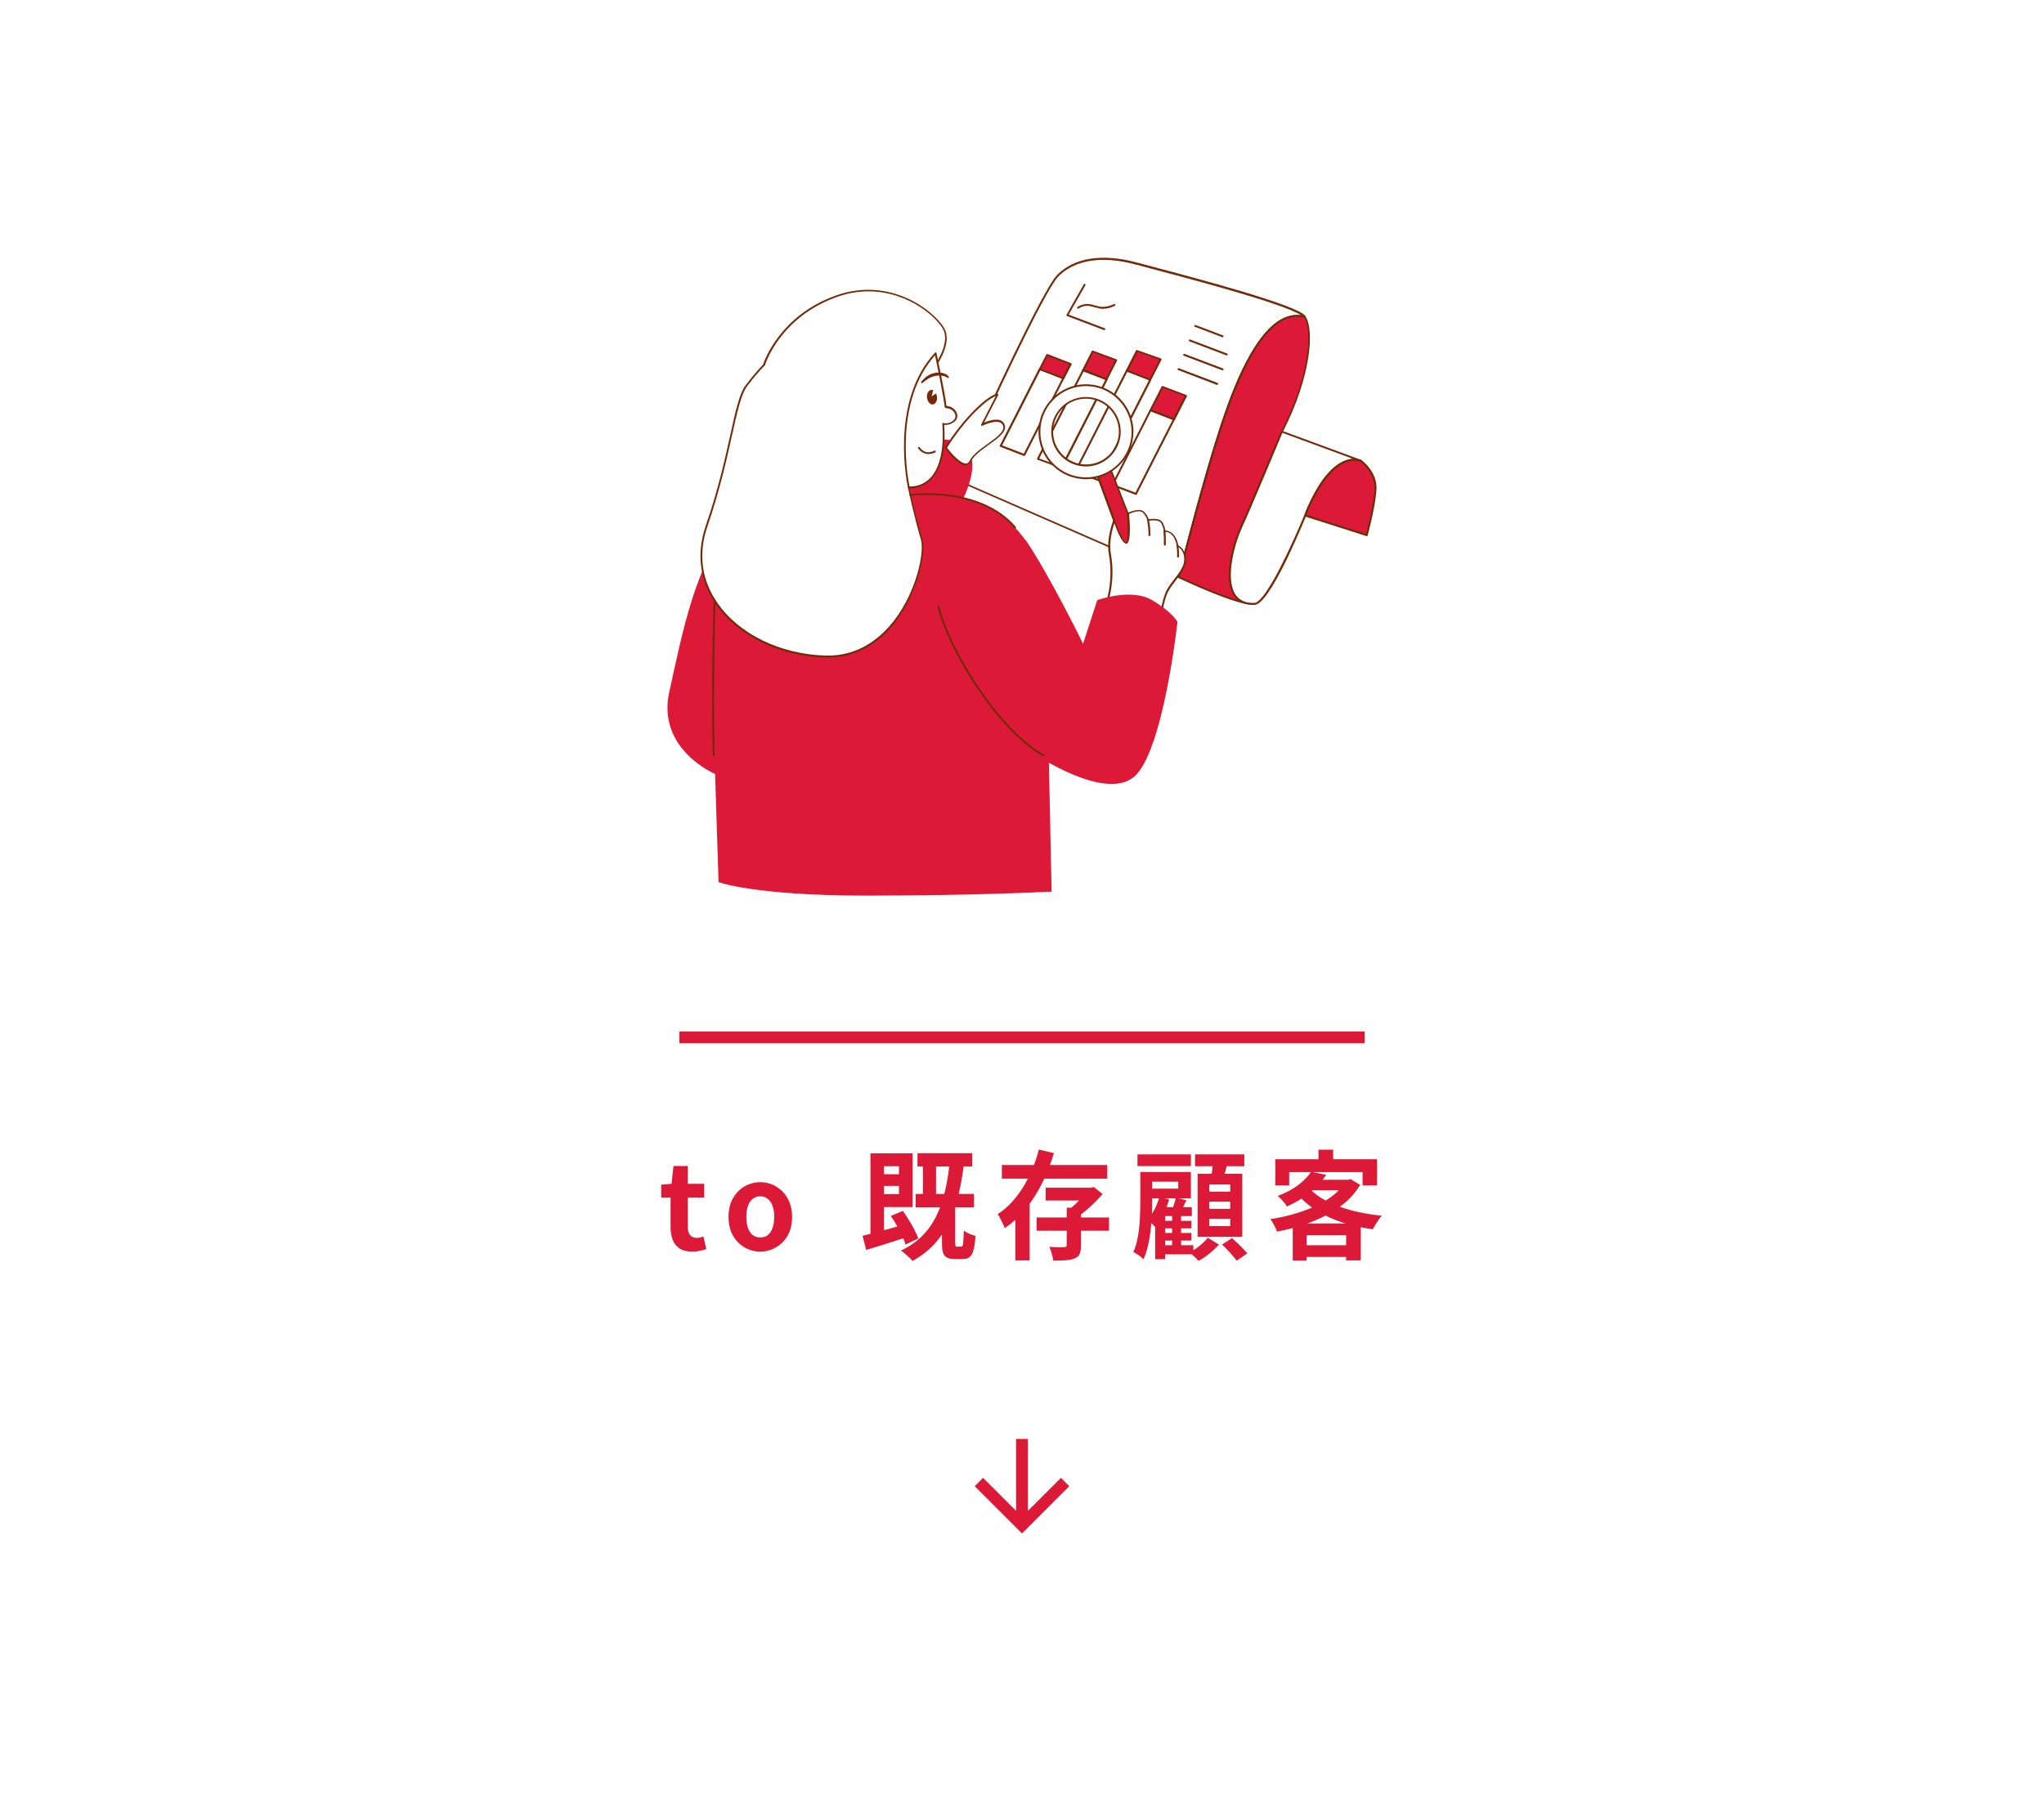 <svg width="346" height="307" viewBox="0 0 346 307" fill="none" xmlns="http://www.w3.org/2000/svg">
<g filter="url(#filter0_d_1059_7398)">
<rect x="8" y="4.641" width="330" height="290" rx="145" fill="white" shape-rendering="crispEdges"/>
<path d="M220.836 49.673C217.481 48.811 213.355 51.089 208.952 62.019C205.258 71.132 201.347 86.988 199.5 93.7L199.315 93.608L161.877 77.259L166.187 67.93C166.187 67.93 176.594 45.116 179.087 42.622C181.581 40.128 185.892 38.897 192.234 40.59C198.546 42.314 219.389 47.641 220.836 49.673Z" fill="white"/>
<path d="M199.502 93.854C199.471 93.854 199.471 93.854 199.44 93.823L199.256 93.731L161.848 77.382C161.817 77.351 161.786 77.321 161.755 77.29C161.724 77.259 161.724 77.197 161.755 77.167L166.066 67.838C166.497 66.914 176.503 44.962 178.997 42.499C181.86 39.636 186.571 38.897 192.267 40.405L194.606 41.021C202.735 43.176 219.637 47.641 220.992 49.519C221.023 49.58 221.023 49.642 220.992 49.703C220.961 49.765 220.9 49.796 220.807 49.765C216.743 48.718 212.833 52.844 209.108 62.019C206.091 69.469 202.95 81.354 200.856 89.205C200.395 90.929 199.994 92.469 199.656 93.7C199.656 93.731 199.625 93.792 199.563 93.792C199.563 93.854 199.533 93.854 199.502 93.854ZM162.094 77.197L199.409 93.484C199.717 92.284 200.118 90.837 200.549 89.174C202.642 81.323 205.783 69.408 208.8 61.957C212.433 53.059 216.251 48.81 220.284 49.395C217.267 47.394 201.503 43.238 194.514 41.391C193.621 41.144 192.821 40.929 192.174 40.775C186.601 39.266 181.983 39.974 179.181 42.776C176.749 45.208 166.435 67.807 166.343 68.022L162.094 77.197Z" fill="#732A09"/>
<path d="M210.095 85.325C208.34 89.112 206.031 98.626 212.496 98.225C210.095 98.656 200.981 94.408 199.534 93.7C201.381 86.988 205.292 71.132 208.986 62.018C213.42 51.089 217.515 48.779 220.871 49.672C222.348 51.704 221.887 59.648 217.022 69.1C216.991 69.1 211.85 81.538 210.095 85.325Z" fill="#DC1A38"/>
<path d="M212.095 98.41C209.231 98.41 201.103 94.624 199.441 93.854C199.379 93.823 199.348 93.731 199.348 93.669C199.687 92.438 200.087 90.929 200.549 89.174C202.643 81.323 205.783 69.408 208.8 61.957C212.587 52.597 216.651 48.41 220.869 49.488C220.9 49.488 220.931 49.519 220.962 49.549C222.501 51.674 222.009 59.648 217.144 69.131C217.113 69.254 211.972 81.631 210.217 85.356C209.078 87.85 207.292 93.915 209.17 96.686C209.847 97.672 210.956 98.133 212.433 98.041C212.526 98.041 212.587 98.103 212.587 98.195C212.587 98.287 212.526 98.349 212.464 98.38C212.372 98.41 212.249 98.41 212.095 98.41ZM199.718 93.638C200.857 94.162 206.06 96.594 209.632 97.641C209.385 97.425 209.139 97.179 208.954 96.902C206.984 94.039 208.8 87.819 209.97 85.264C211.695 81.538 216.836 69.162 216.898 69.038C219.669 63.65 220.777 59.309 221.177 56.569C221.67 53.459 221.516 50.873 220.777 49.796C216.744 48.78 212.834 52.905 209.139 62.049C206.122 69.5 202.981 81.385 200.888 89.236C200.426 90.929 200.026 92.407 199.718 93.638Z" fill="#732A09"/>
<path d="M230.352 73.996C224.78 72.425 220.962 83.263 220.962 83.263C220.962 83.263 215.081 97.764 212.464 98.195C205.999 98.565 208.339 89.082 210.063 85.295C211.818 81.508 216.99 69.069 216.99 69.069L230.352 73.996Z" fill="white"/>
<path d="M212.092 98.411C210.645 98.411 209.598 97.918 208.89 96.902C206.92 94.039 208.736 87.819 209.906 85.264C211.63 81.539 216.772 69.162 216.834 69.038C216.864 68.946 216.957 68.915 217.049 68.946L230.411 73.872C230.504 73.903 230.534 73.995 230.504 74.057C230.473 74.149 230.38 74.18 230.319 74.149C224.962 72.641 221.144 83.232 221.113 83.324C221.082 83.355 219.605 86.988 217.85 90.652C215.448 95.578 213.632 98.195 212.523 98.38C212.369 98.38 212.246 98.411 212.092 98.411ZM217.08 69.285C216.495 70.67 211.846 81.846 210.214 85.387C209.075 87.881 207.289 93.946 209.167 96.717C209.845 97.703 210.953 98.164 212.431 98.072C214.463 97.703 219.143 87.234 220.774 83.232C221.452 81.385 222.345 79.63 223.391 77.967C225.177 75.258 227.117 73.811 229.026 73.688L217.08 69.285Z" fill="#732A09"/>
<path d="M232.875 78.983C232.659 82.031 231.397 86.619 231.397 86.619L220.99 83.293C220.99 83.293 224.808 72.425 230.381 74.026C230.35 73.995 233.059 75.935 232.875 78.983Z" fill="#DC1A38"/>
<path d="M231.367 86.773H231.305L220.899 83.448C220.868 83.448 220.837 83.417 220.806 83.355C220.776 83.324 220.776 83.263 220.806 83.232C221.484 81.385 222.377 79.63 223.423 77.967C225.64 74.611 228.042 73.164 230.381 73.842C230.412 73.842 230.412 73.842 230.443 73.872C230.474 73.903 233.245 75.874 232.998 78.983C232.783 82.031 231.521 86.588 231.521 86.65C231.521 86.68 231.49 86.742 231.459 86.742C231.428 86.773 231.397 86.773 231.367 86.773ZM221.145 83.17L231.244 86.403C231.459 85.572 232.475 81.662 232.66 78.983C232.875 76.212 230.505 74.365 230.258 74.15C225.301 72.795 221.668 81.877 221.145 83.17Z" fill="#732A09"/>
<path d="M189.002 56.939L187.309 60.233L183.368 58.663L185 55.461L189.002 56.939Z" fill="#DC1A38"/>
<path d="M187.308 60.387H187.246L183.275 58.848C183.244 58.817 183.213 58.786 183.182 58.755C183.151 58.724 183.151 58.663 183.182 58.632L184.814 55.43C184.845 55.368 184.937 55.338 184.999 55.368L189.001 56.846C189.032 56.877 189.094 56.908 189.094 56.939C189.124 56.969 189.124 57.031 189.094 57.062L187.431 60.325C187.431 60.356 187.369 60.387 187.308 60.387ZM183.583 58.601L187.246 60.018L188.755 57.031L185.06 55.676L183.583 58.601Z" fill="#732A09"/>
<path d="M187.309 60.233L179.705 75.165L175.702 73.718L183.368 58.663L187.309 60.233Z" fill="white"/>
<path d="M179.704 75.32C179.673 75.32 179.673 75.32 179.642 75.32L175.64 73.842C175.609 73.811 175.548 73.78 175.548 73.749C175.517 73.719 175.517 73.657 175.548 73.626L183.214 58.602C183.245 58.54 183.337 58.509 183.429 58.54L187.401 60.079C187.432 60.11 187.463 60.141 187.493 60.172C187.524 60.203 187.524 60.264 187.493 60.295L179.889 75.227C179.827 75.32 179.766 75.35 179.704 75.32ZM175.917 73.626L179.612 74.981L187.093 60.326L183.429 58.909L175.917 73.626Z" fill="#732A09"/>
<path d="M200.763 63.004L198.731 67.006L194.76 65.467L196.761 61.495L200.763 63.004Z" fill="#DC1A38"/>
<path d="M198.731 67.16C198.7 67.16 198.7 67.16 198.669 67.16L194.697 65.621C194.666 65.59 194.636 65.559 194.605 65.528C194.574 65.498 194.574 65.436 194.605 65.405L196.637 61.434C196.668 61.372 196.76 61.341 196.852 61.372L200.824 62.881C200.855 62.911 200.886 62.942 200.916 62.973C200.947 63.004 200.947 63.065 200.916 63.096L198.884 67.099C198.823 67.129 198.761 67.16 198.731 67.16ZM194.974 65.374L198.638 66.791L200.547 63.065L196.852 61.68L194.974 65.374Z" fill="#732A09"/>
<path d="M198.733 67.006L192.298 79.629L188.326 78.121L194.761 65.467L198.733 67.006Z" fill="white"/>
<path d="M192.297 79.784C192.266 79.784 192.266 79.784 192.236 79.784L188.264 78.275C188.233 78.244 188.202 78.214 188.172 78.183C188.141 78.152 188.141 78.091 188.172 78.06L194.606 65.406C194.637 65.344 194.729 65.313 194.791 65.344L198.763 66.883C198.794 66.914 198.824 66.945 198.855 66.976C198.886 67.007 198.886 67.068 198.855 67.099L192.42 79.722C192.39 79.753 192.359 79.784 192.297 79.784ZM188.541 78.029L192.205 79.414L198.486 67.099L194.822 65.683L188.541 78.029Z" fill="#732A09"/>
<path d="M181.214 57.616L179.983 60.079L176.011 58.54L177.243 56.077L181.214 57.616Z" fill="#DC1A38"/>
<path d="M179.982 60.233H179.92L175.948 58.694C175.918 58.663 175.887 58.632 175.856 58.601C175.825 58.571 175.825 58.509 175.856 58.478L177.118 56.015C177.149 55.953 177.242 55.923 177.334 55.953L181.306 57.493C181.336 57.524 181.367 57.554 181.398 57.585C181.429 57.616 181.429 57.678 181.398 57.708L180.136 60.172C180.074 60.202 180.013 60.233 179.982 60.233ZM176.226 58.447L179.889 59.864L180.998 57.708L177.334 56.292L176.226 58.447Z" fill="#732A09"/>
<path d="M179.983 60.079L173.364 73.041L169.392 71.501L176.012 58.54L179.983 60.079Z" fill="white"/>
<path d="M173.363 73.195C173.332 73.195 173.332 73.195 173.302 73.195L169.33 71.655C169.299 71.625 169.268 71.594 169.237 71.563C169.207 71.532 169.207 71.471 169.237 71.44L175.826 58.478C175.857 58.416 175.949 58.386 176.042 58.416L180.013 59.956C180.044 59.987 180.075 60.017 180.106 60.048C180.137 60.079 180.137 60.141 180.106 60.171L173.517 73.133C173.486 73.164 173.425 73.195 173.363 73.195ZM169.638 71.409L173.302 72.825L179.767 60.141L176.103 58.724L169.638 71.409Z" fill="#732A09"/>
<path d="M196.485 56.816L194.699 60.326L190.727 58.786L192.451 55.399L196.485 56.816Z" fill="#DC1A38"/>
<path d="M194.7 60.48C194.669 60.48 194.669 60.48 194.639 60.48L190.667 58.94C190.636 58.909 190.605 58.879 190.575 58.848C190.544 58.817 190.544 58.755 190.575 58.724L192.299 55.338C192.33 55.276 192.422 55.245 192.483 55.276L196.517 56.693C196.548 56.723 196.578 56.754 196.609 56.785C196.64 56.816 196.64 56.877 196.609 56.908L194.823 60.418C194.793 60.449 194.762 60.48 194.7 60.48ZM190.975 58.694L194.639 60.11L196.27 56.877L192.545 55.584L190.975 58.694Z" fill="#732A09"/>
<path d="M194.699 60.325L186.047 77.32L182.014 75.904L190.727 58.786L194.699 60.325Z" fill="white"/>
<path d="M186.047 77.475C186.016 77.475 186.016 77.475 185.985 77.475L181.952 76.058C181.921 76.028 181.89 75.997 181.86 75.966C181.829 75.935 181.829 75.874 181.86 75.843L190.573 58.724C190.603 58.663 190.696 58.632 190.788 58.663L194.76 60.202C194.791 60.233 194.821 60.264 194.852 60.295C194.883 60.325 194.883 60.387 194.852 60.418L186.201 77.413C186.139 77.444 186.078 77.475 186.047 77.475ZM182.229 75.812L185.954 77.105L194.483 60.387L190.819 58.971L182.229 75.812Z" fill="#732A09"/>
<path d="M206.953 53.09C206.922 53.09 206.922 53.09 206.891 53.09L202.273 51.335C202.181 51.304 202.15 51.212 202.15 51.151C202.181 51.058 202.273 51.027 202.335 51.027H202.365L206.984 52.782C207.076 52.782 207.138 52.875 207.107 52.967C207.076 53.059 207.045 53.152 206.953 53.09Z" fill="#732A09"/>
<path d="M207.661 56.169C207.63 56.169 207.63 56.169 207.599 56.169L201.349 53.798C201.257 53.767 201.226 53.675 201.257 53.582C201.288 53.49 201.38 53.459 201.472 53.49L207.722 55.861C207.815 55.892 207.846 55.984 207.815 56.076C207.784 56.138 207.722 56.169 207.661 56.169Z" fill="#732A09"/>
<path d="M186.939 51.889H186.878L180.628 49.519C180.535 49.488 180.504 49.396 180.535 49.334V49.303L183.46 44.131C183.491 44.038 183.614 44.038 183.676 44.069C183.768 44.1 183.768 44.223 183.737 44.285L180.905 49.272L187.001 51.582C187.093 51.612 187.124 51.705 187.093 51.797C187.062 51.859 187.001 51.889 186.939 51.889Z" fill="#732A09"/>
<path d="M206.952 58.694C206.921 58.694 206.921 58.694 206.89 58.694L200.394 56.231C200.302 56.2 200.271 56.107 200.302 56.015C200.332 55.923 200.425 55.892 200.517 55.923L207.013 58.386C207.106 58.416 207.137 58.509 207.106 58.601C207.075 58.663 207.044 58.694 206.952 58.694Z" fill="#732A09"/>
<path d="M206.027 61.157C205.997 61.157 205.997 61.157 205.966 61.157L199.439 58.663C199.346 58.632 199.315 58.539 199.346 58.447C199.377 58.355 199.469 58.324 199.562 58.355L206.058 60.818C206.15 60.849 206.212 60.91 206.181 61.003C206.212 61.126 206.12 61.157 206.027 61.157Z" fill="#732A09"/>
<path d="M186.661 48.287C186.476 48.287 186.292 48.287 186.138 48.226C185.861 48.164 185.614 48.103 185.368 48.041C184.506 47.795 183.705 47.548 182.566 48.226C182.505 48.287 182.381 48.257 182.351 48.195C182.289 48.133 182.32 48.01 182.381 47.98C182.381 47.98 182.412 47.98 182.412 47.949C183.675 47.21 184.567 47.487 185.46 47.733C185.707 47.795 185.953 47.887 186.199 47.918C187.277 48.133 188.57 47.487 188.57 47.487C188.662 47.456 188.755 47.487 188.785 47.548C188.816 47.641 188.785 47.733 188.724 47.764C188.077 48.103 187.369 48.287 186.661 48.287Z" fill="#732A09"/>
<path d="M163.972 72.733C165.696 74.611 163.51 80.215 161.878 82.462C160.247 84.71 151.811 84.063 151.811 84.063L149.04 77.998L151.441 72.733L158.245 70.917C158.276 70.917 160.862 69.008 163.972 72.733Z" fill="#DC1A38"/>
<path d="M190.91 82.955L187.739 74.827L185.492 75.689L188.601 84.125L189.217 88.22L191.773 89.329L192.204 86.373L190.91 82.955Z" fill="#DC1A38"/>
<path d="M191.772 89.482C191.741 89.482 191.741 89.482 191.71 89.482L189.124 88.343C189.062 88.312 189.031 88.282 189.031 88.22L188.416 84.156L185.306 75.72C185.275 75.628 185.306 75.535 185.398 75.504L187.646 74.642C187.738 74.612 187.831 74.642 187.861 74.735L191.033 82.863L192.326 86.28C192.326 86.311 192.326 86.342 192.326 86.373L191.895 89.329C191.895 89.39 191.864 89.421 191.802 89.452C191.833 89.482 191.802 89.482 191.772 89.482ZM189.339 88.097L191.648 89.082L192.049 86.373L190.786 82.986L187.677 75.012L185.706 75.751L188.754 84.064V84.094L189.339 88.097Z" fill="#732A09"/>
<path d="M187.309 98.287C188.201 95.547 188.386 92.622 187.863 89.821C187.37 87.204 188.602 84.156 188.602 84.156C188.602 84.156 189.864 88.066 190.634 87.942C191.403 87.819 190.942 82.955 190.942 82.955C190.942 82.955 192.912 81.969 193.62 82.77C194.298 83.57 194.359 84.032 194.359 84.032C194.359 84.032 196.237 83.632 196.668 84.463C196.915 84.894 197.099 85.387 197.161 85.88C197.161 85.88 198.854 85.695 199.347 88.404C199.347 88.404 200.763 88.928 200.609 90.929C200.486 92.93 198.085 94.624 197.346 96.656C196.915 97.918 196.637 99.211 196.545 100.566L187.309 98.287Z" fill="white"/>
<path d="M196.545 100.72H196.514L187.277 98.442C187.246 98.442 187.185 98.411 187.185 98.38C187.154 98.349 187.154 98.288 187.154 98.257C188.016 95.547 188.201 92.653 187.708 89.852C187.216 87.204 188.416 84.217 188.447 84.094C188.478 84.033 188.54 84.002 188.601 84.002C188.663 84.002 188.724 84.063 188.755 84.125C189.34 85.911 190.233 87.82 190.602 87.82C190.818 87.789 191.064 86.311 190.756 83.016C190.756 82.955 190.787 82.893 190.849 82.863C190.941 82.832 192.942 81.816 193.712 82.709C194.051 83.047 194.297 83.478 194.451 83.909C194.944 83.848 196.36 83.663 196.791 84.464C197.006 84.895 197.191 85.326 197.283 85.818C197.745 85.849 199.038 86.126 199.469 88.374C199.777 88.528 200.886 89.236 200.732 91.022C200.639 92.192 199.808 93.269 199.008 94.316C198.392 95.116 197.776 95.917 197.468 96.779C197.037 98.01 196.76 99.304 196.698 100.597C196.698 100.658 196.668 100.689 196.637 100.72C196.606 100.689 196.575 100.72 196.545 100.72ZM187.524 98.164L196.391 100.35C196.483 99.057 196.76 97.826 197.191 96.594C197.499 95.701 198.146 94.87 198.792 94.039C199.593 92.992 200.362 92.007 200.455 90.929C200.578 89.082 199.346 88.558 199.285 88.558C199.223 88.528 199.192 88.497 199.192 88.435C198.761 85.911 197.253 86.034 197.191 86.065C197.099 86.065 197.037 86.003 197.006 85.911C196.945 85.418 196.76 84.956 196.545 84.556C196.237 83.971 194.882 84.094 194.389 84.186C194.359 84.186 194.297 84.186 194.266 84.156C194.235 84.125 194.205 84.094 194.205 84.033C194.205 84.033 194.143 83.571 193.496 82.832C193.035 82.278 191.711 82.739 191.126 83.016C191.526 87.45 190.941 88.035 190.695 88.066C190.51 88.097 189.802 87.912 188.632 84.587C188.324 85.51 187.677 87.789 188.047 89.759C188.54 92.561 188.355 95.455 187.524 98.164Z" fill="#732A09"/>
<path d="M194.574 86.772C194.481 86.772 194.42 86.711 194.42 86.618C194.42 85.757 194.327 84.895 194.174 84.064C194.143 83.971 194.204 83.879 194.297 83.879C194.389 83.879 194.481 83.91 194.481 84.002C194.666 84.864 194.728 85.726 194.728 86.618C194.728 86.68 194.666 86.772 194.574 86.772Z" fill="#732A09"/>
<path d="M197.161 88.373C197.069 88.373 197.007 88.281 197.007 88.219C197.038 87.45 197.007 86.68 196.946 85.942C196.946 85.849 197.007 85.788 197.099 85.757C197.192 85.757 197.253 85.818 197.284 85.911C197.284 85.911 197.376 87.204 197.346 88.25C197.346 88.312 197.253 88.373 197.161 88.373Z" fill="#732A09"/>
<path d="M199.407 90.405C199.315 90.405 199.253 90.313 199.253 90.251C199.284 89.667 199.253 89.051 199.161 88.466C199.13 88.374 199.192 88.281 199.284 88.281C199.377 88.251 199.469 88.312 199.469 88.405C199.561 89.02 199.623 89.636 199.561 90.251C199.592 90.344 199.5 90.405 199.407 90.405Z" fill="#732A09"/>
<path d="M173.516 87.327C177.395 92.838 183.338 105 183.338 105L185.739 97.611C185.739 97.611 191.497 95.517 195.006 97.611C198.547 99.704 199.317 101.305 199.317 101.305C199.317 101.305 196.915 123.38 191.958 127.537C187.001 131.693 175.209 123.719 175.209 123.719L173.516 87.327Z" fill="#DC1A38"/>
<path d="M177.486 121.841L178.01 146.964C178.01 146.964 165.571 147.642 146.606 147.642C127.64 147.642 121.636 145.363 121.636 145.363L121.051 127.044C121.051 127.044 111.137 122.888 113.293 113.159C115.448 103.429 117.849 90.56 124.13 84.433C130.411 78.306 158.829 80.03 158.829 80.03C166.864 79.661 172.283 84.618 175.054 89.852C175.27 90.221 175.454 90.621 175.608 90.991L182.474 122.795C180.781 122.611 179.118 122.303 177.486 121.841Z" fill="#DC1A38"/>
<path d="M176.594 124.057C176.564 124.057 176.533 124.057 176.533 124.027C168.651 119.593 160.4 105.861 158.706 98.749C158.675 98.657 158.737 98.565 158.829 98.565C158.922 98.534 159.014 98.595 159.014 98.688C160.707 105.738 168.897 119.378 176.687 123.75C176.748 123.78 176.779 123.873 176.748 123.965C176.717 124.027 176.656 124.057 176.594 124.057Z" fill="#732A09"/>
<path d="M153.81 78.522C153.81 78.522 154.888 83.602 155.996 87.235C157.105 90.868 152.579 107.493 139.74 107.155C126.901 106.847 115.386 97.241 119.574 85.049C123.761 72.856 124.284 63.928 126.347 61.218C128.41 58.509 129.272 57.77 129.272 57.77C129.272 57.77 131.643 49.673 141.433 46.132C151.224 42.592 158.89 49.457 159.876 51.951C160.861 54.445 158.213 57.986 158.213 57.986L153.81 78.522Z" fill="white"/>
<path d="M140.14 107.339H139.771C132.043 107.155 124.931 103.706 121.206 98.318C118.435 94.347 117.85 89.759 119.451 85.049C121.575 78.922 122.714 73.718 123.638 69.562C124.531 65.498 125.177 62.573 126.224 61.218C128.071 58.817 128.964 57.955 129.149 57.77C129.365 57.123 132.012 49.457 141.403 46.07C151.224 42.499 159.014 49.396 160.03 51.982C160.984 54.414 158.644 57.77 158.367 58.139L153.934 78.552C154.026 79.014 155.073 83.786 156.12 87.234C156.828 89.544 155.35 96.317 151.594 101.274C149.5 104.045 145.775 107.339 140.14 107.339ZM147.037 45.331C145.159 45.331 143.312 45.67 141.557 46.317C131.951 49.796 129.488 57.77 129.488 57.862C129.488 57.893 129.457 57.924 129.426 57.924C129.426 57.924 128.533 58.694 126.501 61.342C125.485 62.665 124.839 65.559 123.946 69.562C123.022 73.749 121.852 78.983 119.759 85.11C118.158 89.728 118.743 94.223 121.452 98.103C125.116 103.398 132.136 106.785 139.771 107.001C145.498 107.155 149.223 103.829 151.378 101.028C155.104 96.163 156.551 89.544 155.873 87.296C154.796 83.694 153.687 78.614 153.687 78.552C153.687 78.521 153.687 78.521 153.687 78.491L158.121 57.986C158.121 57.955 158.152 57.955 158.152 57.924C158.182 57.893 160.707 54.414 159.783 52.043C158.983 50.042 153.934 45.331 147.037 45.331Z" fill="#732A09"/>
<path d="M158.367 55.831C159.844 62.635 160.091 64.913 160.091 64.913C160.091 64.913 161.507 64.882 161.846 66.145C162.184 67.407 160.337 68.084 159.66 67.746C159.66 67.746 160.984 78.583 153.841 78.491C153.81 78.522 150.577 64.236 158.367 55.831Z" fill="white"/>
<path d="M153.903 78.675H153.841C153.78 78.675 153.687 78.614 153.687 78.552C153.657 78.398 150.485 64.082 158.275 55.707C158.336 55.646 158.429 55.646 158.49 55.707C158.521 55.738 158.521 55.769 158.521 55.769C159.783 61.619 160.153 64.143 160.214 64.728C160.615 64.759 161.662 64.975 162 66.052C162.154 66.545 161.969 67.099 161.538 67.407C161.046 67.807 160.43 67.992 159.814 67.93C159.937 69.1 160.245 74.242 157.813 76.951C156.828 78.152 155.381 78.737 153.903 78.675ZM158.275 56.169C151.255 64.02 153.657 76.951 153.964 78.368C155.35 78.398 156.674 77.844 157.597 76.797C160.214 73.873 159.506 67.838 159.506 67.776C159.506 67.715 159.537 67.653 159.568 67.622C159.63 67.592 159.691 67.592 159.722 67.622C160.061 67.776 160.861 67.653 161.354 67.222C161.662 66.976 161.815 66.576 161.692 66.206C161.384 65.098 160.091 65.098 160.091 65.098C159.999 65.098 159.937 65.036 159.937 64.944C159.907 64.913 159.66 62.666 158.275 56.169Z" fill="#732A09"/>
<path d="M160.338 59.956C160.215 59.833 160.061 59.772 159.876 59.71C159.692 59.648 159.507 59.617 159.322 59.587C158.953 59.556 158.552 59.587 158.183 59.679C157.814 59.772 157.444 59.925 157.105 60.141C156.767 60.356 156.459 60.572 156.151 60.849C156.089 60.911 155.966 60.88 155.935 60.818C155.905 60.757 155.905 60.664 155.935 60.633C156.213 60.295 156.52 59.987 156.859 59.741C157.229 59.494 157.629 59.279 158.06 59.187C158.491 59.063 158.953 59.063 159.384 59.125C159.599 59.156 159.815 59.217 160.03 59.31C160.246 59.402 160.461 59.556 160.584 59.772C160.646 59.833 160.615 59.956 160.523 59.987C160.461 60.018 160.4 60.018 160.338 59.987V59.956Z" fill="#732A09"/>
<path d="M156.918 63.342C157.01 64.019 157.441 64.512 157.903 64.481C158.365 64.419 158.703 63.835 158.611 63.157C158.58 62.973 158.519 62.788 158.457 62.603L157.688 63.127L157.965 62.08C157.872 62.019 157.749 62.019 157.657 62.019C157.164 62.08 156.826 62.665 156.918 63.342Z" fill="#732A09"/>
<path d="M157.166 72.887C156.458 72.856 155.811 72.487 155.411 71.902C155.38 71.84 155.38 71.717 155.473 71.686C155.534 71.656 155.657 71.656 155.688 71.748C155.719 71.809 156.55 73.133 158.181 72.302C158.243 72.271 158.366 72.302 158.397 72.364C158.428 72.456 158.397 72.548 158.335 72.579C157.997 72.764 157.596 72.856 157.166 72.887Z" fill="#732A09"/>
<path d="M175.608 90.96C175.392 90.59 175.208 90.221 175.054 89.821C175.238 90.19 175.423 90.59 175.608 90.96Z" fill="#DC1A38"/>
<path d="M120.803 124.058C120.711 124.058 120.649 123.996 120.649 123.904C120.372 111.434 120.773 97.764 120.803 97.641C120.803 97.549 120.865 97.487 120.957 97.487C121.05 97.487 121.111 97.549 121.111 97.641C121.111 97.764 120.711 111.465 120.957 123.904C120.957 123.965 120.896 124.027 120.803 124.058C120.803 124.027 120.803 124.027 120.803 124.058Z" fill="#732A09"/>
<path d="M160.12 71.81C162.984 67.222 167.017 63.189 168.833 62.851L166.186 67.962C166.186 67.962 169.418 66.299 169.942 68.115C170.465 69.932 165.293 71.902 164.277 74.058C163.322 76.213 160.12 71.81 160.12 71.81Z" fill="white"/>
<path d="M163.509 74.796C162.123 74.796 160.091 72.025 159.999 71.902C159.968 71.841 159.968 71.779 159.999 71.717C162.77 67.253 166.896 63.035 168.804 62.666C168.897 62.666 168.989 62.696 168.989 62.789C168.989 62.819 168.989 62.85 168.989 62.881L166.557 67.561C167.234 67.284 168.558 66.822 169.389 67.191C169.759 67.345 170.005 67.653 170.098 68.023C170.405 69.131 168.928 70.209 167.327 71.348C166.095 72.241 164.833 73.134 164.432 74.057C164.309 74.427 163.971 74.673 163.601 74.735L163.509 74.796ZM160.307 71.81C160.923 72.641 162.524 74.488 163.509 74.488H163.57C163.847 74.457 164.063 74.242 164.155 73.996C164.617 73.01 165.91 72.087 167.173 71.163C168.589 70.147 170.067 69.07 169.82 68.177C169.759 67.9 169.543 67.653 169.297 67.53C168.281 67.099 166.311 68.084 166.311 68.084C166.249 68.115 166.187 68.115 166.126 68.053C166.064 67.992 166.064 67.93 166.095 67.869L168.558 63.066C166.742 63.774 163.139 67.284 160.307 71.81Z" fill="#732A09"/>
<path d="M171.854 85.48C171.793 85.48 171.762 85.449 171.731 85.418C165.789 78.429 154.243 79.938 154.12 79.969C154.028 79.969 153.966 79.907 153.935 79.846C153.935 79.753 153.966 79.692 154.058 79.661C154.182 79.63 165.881 78.121 171.946 85.203C172.008 85.264 172.008 85.357 171.916 85.418C171.916 85.48 171.885 85.48 171.854 85.48Z" fill="#732A09"/>
<path d="M183.828 61.218C179.487 61.218 175.946 64.728 175.946 69.1C175.946 73.441 179.456 76.982 183.828 76.982C188.169 76.982 191.71 73.472 191.71 69.1C191.679 64.759 188.169 61.218 183.828 61.218ZM183.828 74.827C180.657 74.827 178.071 72.24 178.071 69.069C178.071 65.898 180.657 63.312 183.828 63.312C186.999 63.312 189.586 65.898 189.586 69.069C189.555 72.24 186.999 74.827 183.828 74.827Z" fill="white"/>
<path d="M183.83 77.136C179.396 77.136 175.794 73.534 175.794 69.1C175.794 64.667 179.396 61.065 183.83 61.065C188.263 61.065 191.865 64.667 191.865 69.1C191.835 73.534 188.263 77.105 183.83 77.136ZM183.83 61.372C179.581 61.372 176.102 64.821 176.102 69.1C176.102 73.349 179.55 76.828 183.83 76.828C188.079 76.828 191.558 73.38 191.558 69.1C191.527 64.821 188.079 61.372 183.83 61.372ZM183.83 74.981C180.566 74.981 177.949 72.333 177.949 69.1C177.949 65.837 180.597 63.22 183.83 63.22C187.093 63.22 189.71 65.867 189.71 69.1C189.71 72.333 187.062 74.981 183.83 74.981ZM183.83 63.497C180.751 63.497 178.257 65.991 178.257 69.069C178.257 72.148 180.751 74.642 183.83 74.642C186.909 74.642 189.402 72.148 189.402 69.069C189.402 66.021 186.909 63.528 183.83 63.497Z" fill="#732A09"/>
<path d="M115 171.641H231" stroke="#DC1A38" stroke-width="2"/>
<path d="M117.19 207.921C116.31 207.921 115.596 207.748 115.05 207.401C114.503 207.041 114.11 206.548 113.87 205.921C113.63 205.294 113.51 204.568 113.51 203.741V198.761H111.93V196.581L113.67 196.441L114.01 193.421H116.43V196.441H119.21V198.761H116.43V203.721C116.43 204.361 116.563 204.834 116.83 205.141C117.096 205.448 117.476 205.601 117.97 205.601C118.156 205.601 118.35 205.574 118.55 205.521C118.75 205.468 118.923 205.414 119.07 205.361L119.57 207.501C119.263 207.594 118.91 207.688 118.51 207.781C118.123 207.874 117.683 207.921 117.19 207.921ZM128.699 207.921C127.766 207.921 126.886 207.688 126.059 207.221C125.246 206.754 124.586 206.088 124.079 205.221C123.573 204.341 123.319 203.281 123.319 202.041C123.319 200.801 123.573 199.748 124.079 198.881C124.586 198.001 125.246 197.328 126.059 196.861C126.886 196.394 127.766 196.161 128.699 196.161C129.406 196.161 130.079 196.294 130.719 196.561C131.359 196.828 131.933 197.214 132.439 197.721C132.946 198.214 133.346 198.828 133.639 199.561C133.933 200.281 134.079 201.108 134.079 202.041C134.079 203.281 133.826 204.341 133.319 205.221C132.813 206.088 132.146 206.754 131.319 207.221C130.506 207.688 129.633 207.921 128.699 207.921ZM128.699 205.521C129.206 205.521 129.633 205.381 129.979 205.101C130.339 204.808 130.606 204.401 130.779 203.881C130.966 203.361 131.059 202.748 131.059 202.041C131.059 201.334 130.966 200.721 130.779 200.201C130.606 199.681 130.339 199.281 129.979 199.001C129.633 198.708 129.206 198.561 128.699 198.561C128.193 198.561 127.759 198.708 127.399 199.001C127.053 199.281 126.786 199.681 126.599 200.201C126.426 200.721 126.339 201.334 126.339 202.041C126.339 202.748 126.426 203.361 126.599 203.881C126.786 204.401 127.053 204.808 127.399 205.101C127.759 205.381 128.193 205.521 128.699 205.521ZM148.37 191.281H154.49V200.381H148.37V198.181H152.17V193.461H148.37V191.281ZM147.35 191.281H149.63V205.241L147.35 206.161V191.281ZM146.01 205.241C146.637 205.094 147.35 204.914 148.15 204.701C148.964 204.488 149.824 204.254 150.73 204.001C151.65 203.734 152.557 203.474 153.45 203.221L153.79 205.381C152.564 205.781 151.317 206.181 150.05 206.581C148.797 206.968 147.657 207.321 146.63 207.641L146.01 205.241ZM150.79 201.881L152.83 201.021C153.177 201.501 153.517 202.021 153.85 202.581C154.197 203.128 154.51 203.674 154.79 204.221C155.07 204.754 155.29 205.248 155.45 205.701L153.29 206.721C153.157 206.268 152.957 205.761 152.69 205.201C152.437 204.641 152.144 204.074 151.81 203.501C151.477 202.914 151.137 202.374 150.79 201.881ZM156.23 192.041H158.45V199.201H156.23V192.041ZM160.81 192.341L163.23 192.601C162.99 194.708 162.657 196.628 162.23 198.361C161.817 200.094 161.27 201.654 160.59 203.041C159.924 204.428 159.084 205.661 158.07 206.741C157.07 207.808 155.87 208.728 154.47 209.501C154.35 209.341 154.17 209.148 153.93 208.921C153.704 208.708 153.457 208.488 153.19 208.261C152.937 208.048 152.71 207.874 152.51 207.741C153.91 207.074 155.09 206.268 156.05 205.321C157.024 204.361 157.824 203.248 158.45 201.981C159.09 200.701 159.597 199.261 159.97 197.661C160.344 196.061 160.624 194.288 160.81 192.341ZM159.45 200.401H161.69V206.401C161.69 206.708 161.71 206.901 161.75 206.981C161.79 207.048 161.877 207.081 162.01 207.081C162.05 207.081 162.117 207.081 162.21 207.081C162.304 207.081 162.397 207.081 162.49 207.081C162.584 207.081 162.657 207.081 162.71 207.081C162.817 207.081 162.897 207.021 162.95 206.901C163.004 206.768 163.044 206.508 163.07 206.121C163.11 205.734 163.137 205.148 163.15 204.361C163.297 204.481 163.484 204.601 163.71 204.721C163.95 204.841 164.197 204.948 164.45 205.041C164.704 205.134 164.93 205.208 165.13 205.261C165.064 206.274 164.95 207.068 164.79 207.641C164.644 208.214 164.424 208.614 164.13 208.841C163.837 209.068 163.444 209.181 162.95 209.181C162.87 209.181 162.77 209.181 162.65 209.181C162.53 209.181 162.404 209.181 162.27 209.181C162.137 209.181 162.01 209.181 161.89 209.181C161.784 209.181 161.69 209.181 161.61 209.181C161.024 209.181 160.57 209.088 160.25 208.901C159.944 208.728 159.73 208.441 159.61 208.041C159.504 207.641 159.45 207.094 159.45 206.401V200.401ZM148.35 194.821H153.17V196.801H148.35V194.821ZM155.31 191.261H164.57V193.501H155.31V191.261ZM154.99 198.161H164.87V200.421H154.99V198.161ZM175.47 202.141H187.73V204.381H175.47V202.141ZM177.01 197.101H184.65V199.261H177.01V197.101ZM180.57 200.481H182.99V206.881C182.99 207.481 182.917 207.948 182.77 208.281C182.637 208.628 182.357 208.888 181.93 209.061C181.504 209.248 180.99 209.354 180.39 209.381C179.804 209.421 179.104 209.441 178.29 209.441C178.25 209.081 178.164 208.688 178.03 208.261C177.91 207.834 177.777 207.454 177.63 207.121C177.964 207.134 178.304 207.148 178.65 207.161C178.997 207.174 179.304 207.181 179.57 207.181C179.85 207.168 180.037 207.161 180.13 207.161C180.304 207.148 180.417 207.121 180.47 207.081C180.537 207.041 180.57 206.954 180.57 206.821V200.481ZM184.07 197.101H184.67L185.15 196.981L186.65 198.161C186.264 198.614 185.824 199.088 185.33 199.581C184.837 200.061 184.324 200.528 183.79 200.981C183.27 201.421 182.757 201.808 182.25 202.141C182.104 201.928 181.897 201.681 181.63 201.401C181.377 201.121 181.157 200.908 180.97 200.761C181.357 200.481 181.75 200.154 182.15 199.781C182.55 199.394 182.917 199.001 183.25 198.601C183.597 198.201 183.87 197.854 184.07 197.561V197.101ZM169.59 193.261H187.43V195.561H169.59V193.261ZM175.85 190.641L178.41 191.241C177.917 192.868 177.297 194.468 176.55 196.041C175.804 197.601 174.897 199.061 173.83 200.421C172.777 201.781 171.53 202.954 170.09 203.941C170.01 203.714 169.897 203.461 169.75 203.181C169.617 202.888 169.47 202.594 169.31 202.301C169.164 202.008 169.024 201.768 168.89 201.581C169.797 200.981 170.624 200.268 171.37 199.441C172.117 198.601 172.777 197.701 173.35 196.741C173.924 195.768 174.417 194.761 174.83 193.721C175.257 192.681 175.597 191.654 175.85 190.641ZM171.87 198.981H174.29V209.401H171.87V198.981ZM196.51 202.701H201.67V203.981H196.51V202.701ZM196.51 204.761H201.67V206.041H196.51V204.761ZM196.47 206.841H202.01V208.381H196.47V206.841ZM198.41 201.261H199.93V207.801H198.41V201.261ZM197.23 200.401H201.75V201.901H197.23V209.201H195.55V201.841L196.75 200.401H197.23ZM199.05 198.761L200.85 199.241C200.61 199.681 200.39 200.114 200.19 200.541C199.99 200.954 199.797 201.314 199.61 201.621L198.25 201.161C198.397 200.828 198.55 200.434 198.71 199.981C198.87 199.514 198.984 199.108 199.05 198.761ZM196.25 198.681L197.91 199.101C197.657 199.968 197.317 200.814 196.89 201.641C196.477 202.454 196.024 203.148 195.53 203.721C195.437 203.614 195.31 203.488 195.15 203.341C195.004 203.181 194.85 203.028 194.69 202.881C194.53 202.734 194.384 202.614 194.25 202.521C194.69 202.028 195.084 201.448 195.43 200.781C195.777 200.101 196.05 199.401 196.25 198.681ZM192.55 191.461H201.59V193.441H192.55V191.461ZM193.97 194.441H201.59V198.901H193.97V197.261H199.45V196.081H193.97V194.441ZM193.03 194.441H195.03V199.641C195.03 200.334 195.01 201.094 194.97 201.921C194.93 202.748 194.857 203.594 194.75 204.461C194.657 205.328 194.51 206.168 194.31 206.981C194.124 207.794 193.87 208.541 193.55 209.221C193.444 209.088 193.284 208.934 193.07 208.761C192.857 208.601 192.637 208.448 192.41 208.301C192.197 208.154 192.01 208.048 191.85 207.981C192.21 207.168 192.47 206.274 192.63 205.301C192.804 204.314 192.91 203.334 192.95 202.361C193.004 201.374 193.03 200.468 193.03 199.641V194.441ZM202.29 191.461H210.63V193.461H202.29V191.461ZM204.69 199.461V200.681H208.25V199.461H204.69ZM204.69 202.361V203.601H208.25V202.361H204.69ZM204.69 196.541V197.761H208.25V196.541H204.69ZM202.73 194.741H210.29V205.401H202.73V194.741ZM205.33 192.561L207.83 192.841C207.67 193.441 207.504 194.034 207.33 194.621C207.157 195.208 206.997 195.714 206.85 196.141L204.95 195.801C205.044 195.321 205.124 194.781 205.19 194.181C205.27 193.581 205.317 193.041 205.33 192.561ZM204.45 205.581L206.33 206.721C205.904 207.214 205.37 207.721 204.73 208.241C204.09 208.761 203.47 209.174 202.87 209.481C202.697 209.268 202.457 209.021 202.15 208.741C201.857 208.474 201.59 208.248 201.35 208.061C201.737 207.874 202.124 207.641 202.51 207.361C202.91 207.081 203.277 206.781 203.61 206.461C203.957 206.141 204.237 205.848 204.45 205.581ZM206.87 206.721L208.55 205.641C208.844 205.894 209.15 206.174 209.47 206.481C209.804 206.788 210.117 207.094 210.41 207.401C210.704 207.708 210.944 207.988 211.13 208.241L209.33 209.461C209.157 209.208 208.93 208.921 208.65 208.601C208.384 208.281 208.09 207.954 207.77 207.621C207.45 207.288 207.15 206.988 206.87 206.721ZM221.95 194.401L224.51 194.921C223.75 195.988 222.837 196.974 221.77 197.881C220.704 198.774 219.397 199.574 217.85 200.281C217.757 200.094 217.617 199.888 217.43 199.661C217.244 199.434 217.05 199.214 216.85 199.001C216.65 198.788 216.457 198.621 216.27 198.501C217.684 197.968 218.857 197.341 219.79 196.621C220.737 195.888 221.457 195.148 221.95 194.401ZM222.49 195.761H228.47V197.541H220.87L222.49 195.761ZM227.75 195.761H228.21L228.63 195.641L230.25 196.621C229.584 197.728 228.75 198.714 227.75 199.581C226.75 200.434 225.624 201.181 224.37 201.821C223.13 202.461 221.81 203.008 220.41 203.461C219.024 203.901 217.61 204.261 216.17 204.541C216.064 204.234 215.904 203.874 215.69 203.461C215.477 203.034 215.264 202.688 215.05 202.421C216.384 202.221 217.697 201.934 218.99 201.561C220.297 201.188 221.517 200.741 222.65 200.221C223.797 199.688 224.81 199.074 225.69 198.381C226.57 197.688 227.257 196.928 227.75 196.101V195.761ZM221.55 197.101C222.324 197.968 223.33 198.721 224.57 199.361C225.824 200.001 227.244 200.534 228.83 200.961C230.43 201.374 232.124 201.668 233.91 201.841C233.737 202.028 233.55 202.261 233.35 202.541C233.164 202.808 232.984 203.088 232.81 203.381C232.637 203.661 232.497 203.914 232.39 204.141C230.55 203.888 228.824 203.501 227.21 202.981C225.61 202.448 224.157 201.774 222.85 200.961C221.544 200.134 220.417 199.154 219.47 198.021L221.55 197.101ZM218.83 203.161H230.35V209.401H227.87V205.141H221.19V209.441H218.83V203.161ZM220.01 206.841H229.07V208.821H220.01V206.841ZM223.19 190.661H225.67V193.501H223.19V190.661ZM215.87 192.281H233.11V196.721H230.65V194.461H218.23V196.721H215.87V192.281Z" fill="#DC1A38"/>
<path d="M172 239.641V251.816L166.4 246.216L165 247.641L173 255.641L181 247.641L179.6 246.216L174 251.816V239.641H172Z" fill="#DC1A38"/>
</g>
<defs>
<filter id="filter0_d_1059_7398" x="0" y="0.641" width="346" height="306" filterUnits="userSpaceOnUse" color-interpolation-filters="sRGB">
<feFlood flood-opacity="0" result="BackgroundImageFix"/>
<feColorMatrix in="SourceAlpha" type="matrix" values="0 0 0 0 0 0 0 0 0 0 0 0 0 0 0 0 0 0 127 0" result="hardAlpha"/>
<feOffset dy="4"/>
<feGaussianBlur stdDeviation="4"/>
<feComposite in2="hardAlpha" operator="out"/>
<feColorMatrix type="matrix" values="0 0 0 0 0 0 0 0 0 0 0 0 0 0 0 0 0 0 0.3 0"/>
<feBlend mode="normal" in2="BackgroundImageFix" result="effect1_dropShadow_1059_7398"/>
<feBlend mode="normal" in="SourceGraphic" in2="effect1_dropShadow_1059_7398" result="shape"/>
</filter>
</defs>
</svg>
